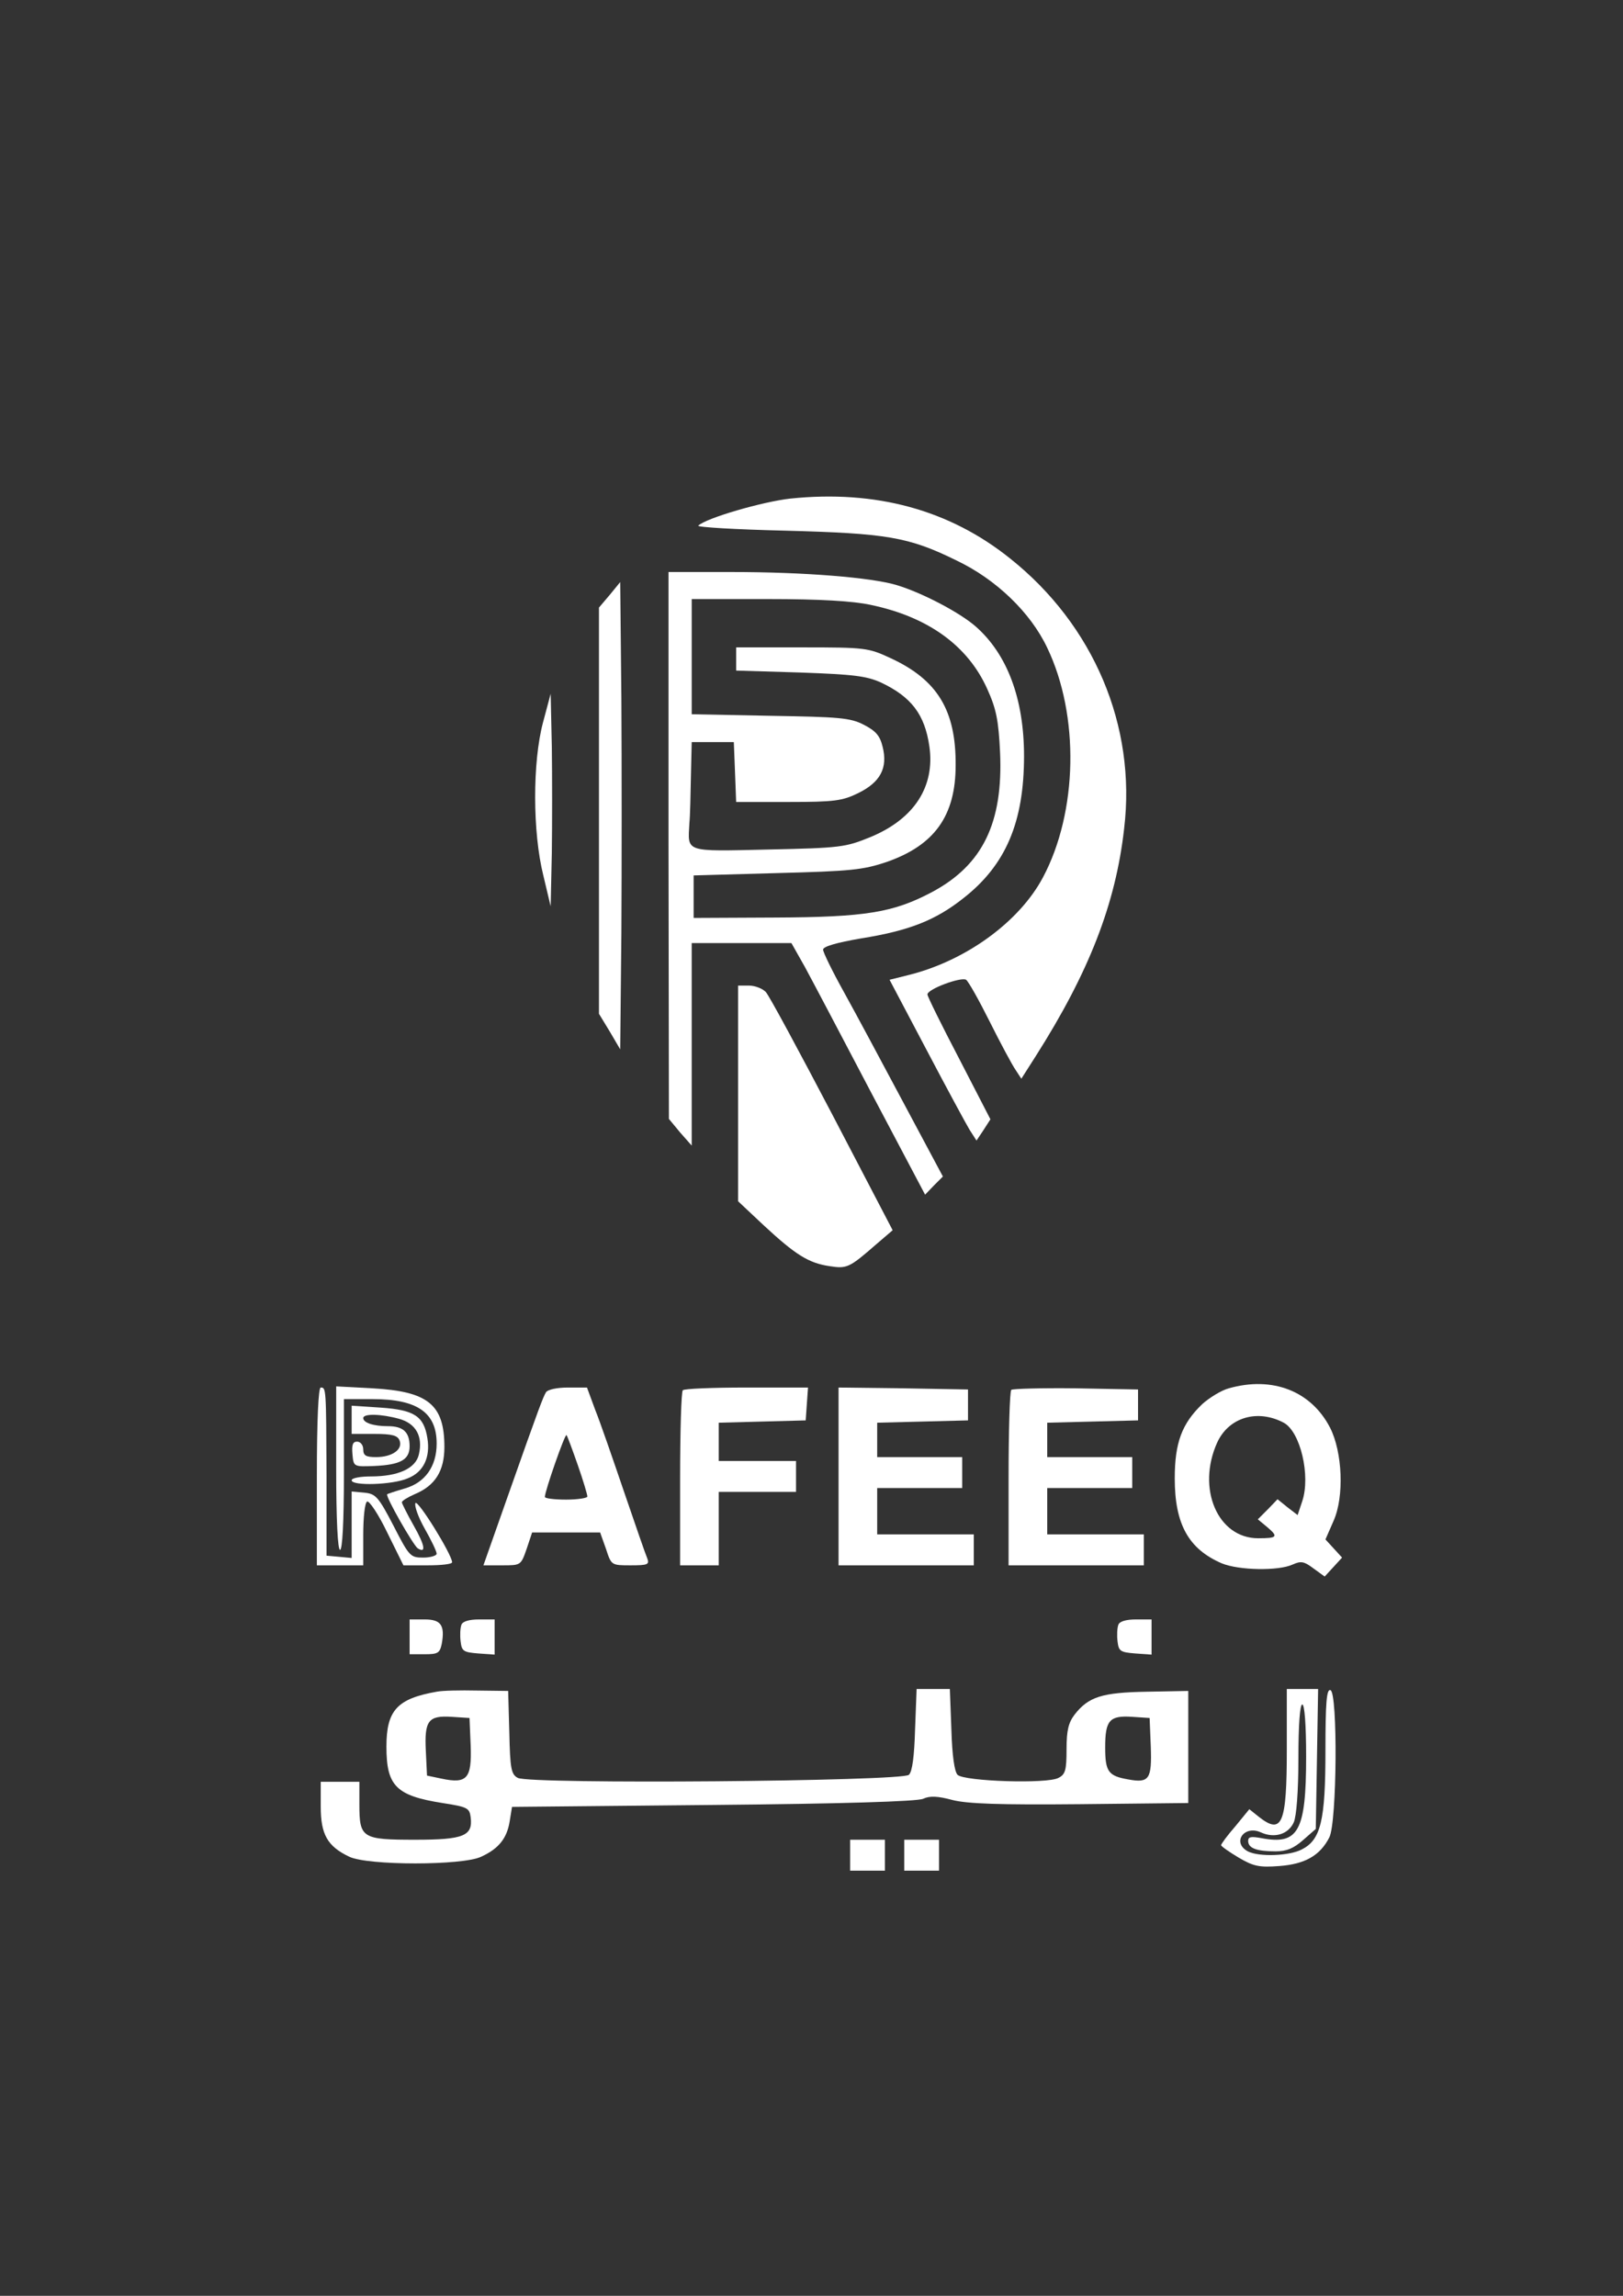 <?xml version="1.0" standalone="no"?>
<!DOCTYPE svg PUBLIC "-//W3C//DTD SVG 20010904//EN"
 "http://www.w3.org/TR/2001/REC-SVG-20010904/DTD/svg10.dtd">
<svg version="1.0" xmlns="http://www.w3.org/2000/svg"
 width="420pt" height="594pt" viewBox="0 0 420 594"
 preserveAspectRatio="xMidYMid meet">

<rect x="0" y="0" width="420" height="594" fill="#333333" stroke="none"/>

<g transform="translate(0,594) scale(0.1,-0.1)"
fill="#FFFFFF" stroke="none">
<path d="M2045 4650 c-71 -8 -217 -50 -238 -70 -4 -4 97 -10 225 -13 263 -7
319 -16 443 -77 103 -49 192 -135 235 -226 84 -175 79 -425 -11 -594 -61 -115
-199 -215 -345 -252 l-52 -13 95 -180 c52 -99 103 -193 112 -208 l18 -28 18
27 18 28 -81 157 c-45 86 -82 161 -82 166 0 14 87 46 100 38 6 -4 33 -52 61
-108 28 -56 58 -112 67 -125 l15 -23 37 58 c138 217 207 394 229 589 32 266
-79 527 -295 699 -157 126 -348 178 -569 155z"/>
<path d="M1730 3753 l1 -708 29 -35 30 -34 0 262 0 262 129 0 129 0 35 -62
c19 -35 96 -181 172 -326 l139 -263 23 24 23 23 -101 189 c-56 105 -125 234
-155 288 -30 54 -54 103 -54 110 0 8 34 18 98 29 125 20 193 47 265 104 110
86 157 197 157 368 0 147 -43 263 -125 335 -41 36 -138 87 -204 107 -66 20
-240 34 -428 34 l-163 0 0 -707z m523 622 c149 -31 252 -106 302 -218 23 -51
29 -80 33 -164 8 -182 -45 -291 -176 -361 -100 -53 -171 -65 -407 -66 l-210
-1 0 55 0 55 215 6 c191 5 223 8 285 29 123 43 178 119 178 250 1 142 -47 221
-168 277 -58 27 -65 28 -230 28 l-170 0 0 -30 0 -30 165 -5 c140 -5 172 -9
210 -26 78 -37 113 -82 125 -165 15 -104 -39 -188 -153 -235 -64 -26 -76 -28
-264 -32 -219 -5 -208 -8 -204 68 2 19 3 74 4 123 l2 87 55 0 54 0 3 -77 3
-78 135 0 c120 0 140 3 181 23 57 28 77 65 63 120 -7 29 -18 41 -49 57 -35 18
-64 20 -242 23 l-203 4 0 149 0 149 198 0 c133 0 219 -5 265 -15z"/>
<path d="M1578 4401 l-28 -33 0 -525 0 -526 28 -46 27 -46 3 302 c1 167 1 439
0 605 l-3 302 -27 -33z"/>
<path d="M1405 4070 c-27 -102 -27 -283 1 -395 l19 -80 3 138 c1 75 1 199 0
275 l-3 137 -20 -75z"/>
<path d="M1910 3111 l0 -279 66 -62 c82 -76 116 -98 171 -106 45 -7 51 -4 121
57 l42 36 -156 299 c-86 164 -163 307 -172 317 -8 9 -28 17 -44 17 l-28 0 0
-279z"/>
<path d="M3180 2348 c-19 -5 -50 -24 -69 -41 -52 -50 -71 -99 -71 -192 0 -119
36 -183 122 -220 44 -18 146 -20 183 -3 22 10 30 8 54 -10 l29 -21 23 25 22
24 -21 23 -22 24 21 48 c28 63 23 178 -9 241 -49 95 -149 134 -262 102z m142
-89 c43 -23 70 -137 48 -203 l-12 -36 -26 20 -26 21 -25 -26 -26 -26 23 -19
c31 -26 28 -30 -22 -30 -105 0 -160 129 -106 248 30 65 104 87 172 51z"/>
<path d="M820 2120 l0 -230 60 0 60 0 0 79 c0 44 4 83 10 86 5 3 29 -32 52
-80 l42 -85 63 0 c35 0 63 3 63 8 -1 21 -89 163 -95 153 -3 -7 7 -36 24 -66
17 -30 31 -59 31 -65 0 -5 -16 -10 -35 -10 -33 0 -36 3 -77 83 -39 75 -46 82
-75 85 l-33 3 0 -86 0 -86 -32 3 -33 3 0 205 c-1 229 -1 230 -15 230 -6 0 -10
-83 -10 -230z"/>
<path d="M870 2141 c0 -134 4 -211 10 -211 6 0 10 72 10 195 l0 195 75 0 c115
0 165 -35 165 -115 0 -59 -30 -101 -82 -116 -24 -7 -45 -14 -46 -15 -6 -4 68
-133 79 -140 22 -14 19 7 -10 58 -17 30 -31 58 -31 61 0 4 15 13 33 21 53 22
77 60 77 122 0 110 -42 144 -186 152 l-94 5 0 -212z"/>
<path d="M1413 2338 c-8 -14 -15 -31 -101 -275 l-61 -173 49 0 c48 0 48 0 63
43 l14 42 88 0 88 0 15 -42 c14 -43 14 -43 64 -43 44 0 49 2 43 18 -4 9 -31
87 -60 172 -29 85 -62 181 -75 213 l-21 57 -49 0 c-28 0 -52 -5 -57 -12z m82
-188 c14 -40 25 -77 25 -82 0 -4 -25 -8 -55 -8 -30 0 -55 3 -55 7 0 15 52 164
56 160 2 -2 15 -37 29 -77z"/>
<path d="M1767 2343 c-4 -3 -7 -107 -7 -230 l0 -223 50 0 50 0 0 95 0 95 100
0 100 0 0 40 0 40 -100 0 -100 0 0 50 0 49 113 3 112 3 3 43 3 42 -159 0 c-87
0 -162 -3 -165 -7z"/>
<path d="M2170 2120 l0 -230 175 0 175 0 0 40 0 40 -125 0 -125 0 0 60 0 60
110 0 110 0 0 40 0 40 -110 0 -110 0 0 45 0 44 118 3 117 3 0 40 0 40 -167 3
-168 2 0 -230z"/>
<path d="M2617 2344 c-4 -4 -7 -108 -7 -231 l0 -223 175 0 175 0 0 40 0 40
-125 0 -125 0 0 60 0 60 110 0 110 0 0 40 0 40 -110 0 -110 0 0 45 0 44 118 3
117 3 0 40 0 40 -161 3 c-88 1 -163 -1 -167 -4z"/>
<path d="M910 2266 l0 -36 59 0 c46 0 60 -4 65 -17 9 -23 -19 -43 -61 -43 -26
0 -33 4 -33 20 0 11 -7 20 -16 20 -11 0 -14 -8 -12 -32 3 -33 3 -33 56 -31 68
3 92 16 92 51 0 37 -17 52 -56 52 -38 0 -64 9 -64 21 0 12 46 11 93 -2 43 -12
62 -45 51 -92 -8 -36 -53 -57 -124 -57 -27 0 -50 -4 -50 -10 0 -15 106 -12
145 5 41 16 59 54 51 104 -9 57 -34 73 -120 79 l-76 5 0 -37z"/>
<path d="M1060 1705 l0 -45 39 0 c34 0 39 3 44 26 9 49 -2 64 -44 64 l-39 0 0
-45z"/>
<path d="M1194 1736 c-3 -8 -4 -27 -2 -43 3 -25 7 -28 46 -31 l42 -3 0 45 0
46 -40 0 c-26 0 -43 -5 -46 -14z"/>
<path d="M2894 1736 c-3 -8 -4 -27 -2 -43 3 -25 7 -28 46 -31 l42 -3 0 45 0
46 -40 0 c-26 0 -43 -5 -46 -14z"/>
<path d="M1130 1563 c-102 -18 -130 -48 -130 -142 0 -102 25 -127 145 -146 65
-10 70 -13 73 -37 6 -48 -18 -58 -143 -58 -138 0 -145 4 -145 91 l0 59 -50 0
-50 0 0 -64 c0 -72 17 -103 74 -130 48 -23 293 -23 341 0 46 21 67 48 74 92
l6 37 520 5 c332 3 529 9 544 16 17 8 38 7 75 -3 38 -10 123 -13 331 -11 l280
3 0 145 0 145 -107 -2 c-116 -2 -151 -13 -187 -59 -16 -21 -21 -41 -21 -90 0
-54 -3 -65 -21 -74 -29 -16 -244 -9 -261 8 -8 8 -14 49 -16 117 l-4 105 -43 0
-43 0 -4 -105 c-2 -68 -7 -109 -16 -117 -17 -17 -981 -25 -1012 -8 -17 9 -20
23 -22 118 l-3 107 -80 1 c-44 1 -91 0 -105 -3z m88 -140 c3 -84 -9 -99 -75
-85 l-38 8 -3 63 c-4 79 6 93 67 89 l46 -3 3 -72z m1760 -2 c3 -84 -4 -95 -58
-85 -52 9 -60 20 -60 83 0 70 11 83 70 79 l45 -3 3 -74z"/>
<path d="M3330 1414 c0 -193 -12 -222 -72 -175 l-25 20 -36 -44 c-21 -24 -37
-46 -37 -49 0 -3 20 -17 45 -32 39 -23 54 -26 106 -22 66 5 105 27 129 74 20
39 22 375 3 381 -10 4 -13 -32 -13 -156 0 -182 -12 -231 -61 -256 -32 -17
-111 -20 -140 -5 -42 23 -9 69 34 49 35 -16 71 -5 85 26 7 16 12 80 12 165 0
87 4 140 10 140 6 0 10 -52 10 -135 0 -193 -20 -229 -115 -211 -27 5 -35 4
-35 -7 0 -19 22 -27 71 -27 29 0 47 8 71 29 l33 29 3 181 3 181 -40 0 -41 0 0
-156z"/>
<path d="M2200 1140 l0 -40 45 0 45 0 0 40 0 40 -45 0 -45 0 0 -40z"/>
<path d="M2340 1140 l0 -40 45 0 45 0 0 40 0 40 -45 0 -45 0 0 -40z"/>
</g>
</svg>
